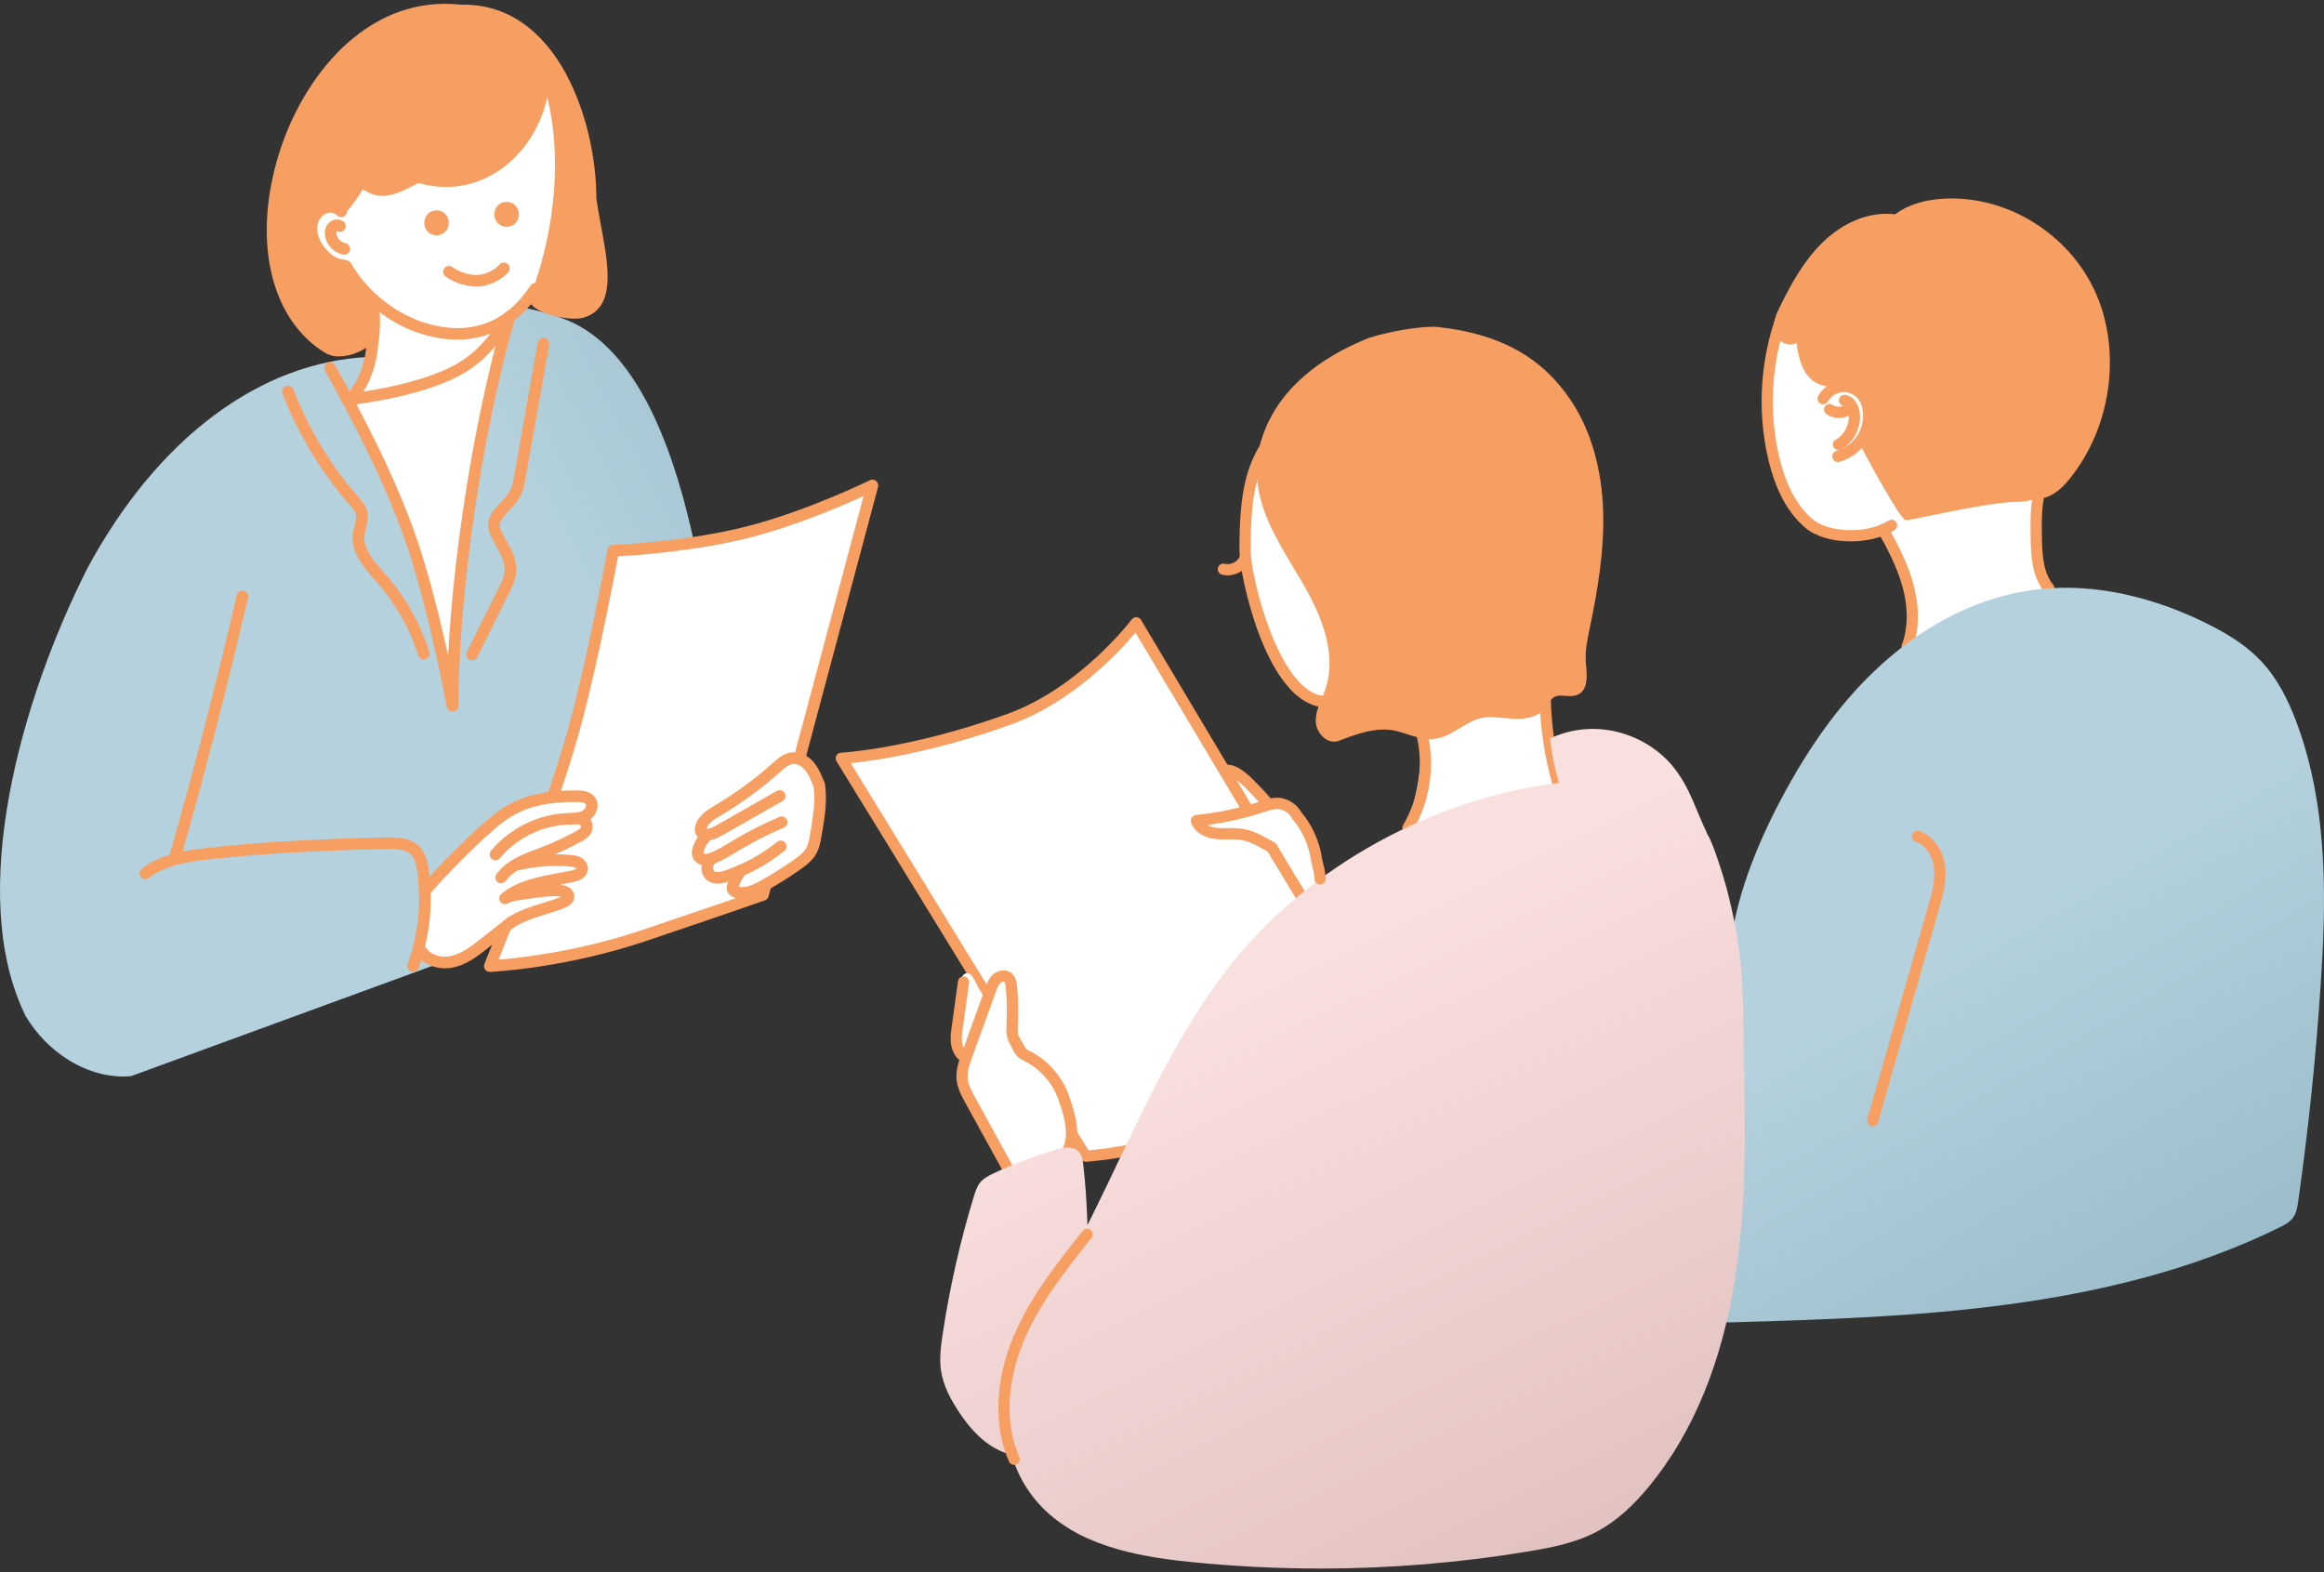 <?xml version="1.0" encoding="UTF-8"?>
<svg xmlns="http://www.w3.org/2000/svg" xmlns:xlink="http://www.w3.org/1999/xlink" version="1.1" viewBox="0 0 303 205">
  <rect x="0" y="0" width="303" height="205" fill="#333333" stroke="none"/>
  <defs>
    <style>
      .cls-1 {
        fill: url(#_名称未設定グラデーション_9);
      }

      .cls-2 {
        fill: url(#_名称未設定グラデーション_6);
      }

      .cls-3 {
        fill: url(#_名称未設定グラデーション_7);
      }

      .cls-4 {
        fill: #f79f63;
      }

      .cls-5 {
        fill: #fff;
      }
    </style>
    <linearGradient id="_名称未設定グラデーション_7" data-name="名称未設定グラデーション 7" x1="255.628" y1="122.894" x2="360.788" y2="300.539" gradientUnits="userSpaceOnUse">
      <stop offset="0" stop-color="#b4d1dd"/>
      <stop offset="1" stop-color="#568297"/>
    </linearGradient>
    <linearGradient id="_名称未設定グラデーション_9" data-name="名称未設定グラデーション 9" x1="164.778" y1="128.051" x2="238.925" y2="277.807" gradientUnits="userSpaceOnUse">
      <stop offset="0" stop-color="#f9dfde"/>
      <stop offset="1" stop-color="#cca6a4"/>
    </linearGradient>
    <linearGradient id="_名称未設定グラデーション_6" data-name="名称未設定グラデーション 6" x1="74.19" y1="75.355" x2="224.174" y2="-2.61" gradientUnits="userSpaceOnUse">
      <stop offset="0" stop-color="#b4d1dd"/>
      <stop offset="1" stop-color="#568297"/>
    </linearGradient>
  </defs>
  <!-- Generator: Adobe Illustrator 28.7.5, SVG Export Plug-In . SVG Version: 1.2.0 Build 176)  -->
  <g>
    <g id="_レイヤー_1" data-name="レイヤー_1">
      <g id="_レイヤー_1-2" data-name="_レイヤー_1">
        <g>
          <path class="cls-5" d="M248.067,84.689c2.579-3.334.99-7.285-.542-11.111-.575-1.437-1.122-2.795-1.439-4.097-1.528.501-2.991.749-4.351.749-5.906,0-10.045-4.776-11.069-12.777-.028-.464-.056-.918-.084-1.377-.322-5.033-.724-11.298,2.369-15.502l.108-.15.177.051c2.621.74,3.383,2.388,3.995,3.718.472,1.025.851,1.835,1.907,2.055,3.761,1.044,4.85,4.926,5.807,8.348.169.604.332,1.189.51,1.746.364,1.349,1.032,2.678,1.677,3.966.986,1.962,2.005,3.989,2.028,6.18,4.701-1.667,9.77-2.514,15.078-2.514.524,0,1.047.009,1.57.023l.267.009-.01.267c-.028.904-.098,1.835-.163,2.734-.266,3.568-.538,7.262,1.626,10.357l.196.281-.322.117c-6.336,2.346-12.742,4.813-19.032,7.328l-.901.36.593-.772.005.009h0Z"/>
          <path class="cls-4" d="M241.236,70.582c-2.407,0-4.552-.655-5.883-1.793-2.294-1.962-3.869-4.893-4.818-8.962-1.457-6.241-1.042-12.988,1.169-19,.107-.286.383-.482.686-.482.084,0,.173.014.253.047.378.141.574.562.434.941-2.112,5.75-2.509,12.197-1.116,18.162.878,3.755,2.298,6.428,4.345,8.18,1.061.908,2.934,1.447,5.018,1.447,1.911,0,3.692-.454,4.883-1.245.122-.08.262-.122.407-.122.247,0,.476.122.612.328.107.164.145.36.107.552-.037.192-.149.356-.313.468-1.397.932-3.56,1.484-5.78,1.484l-.004-.005Z"/>
          <path class="cls-4" d="M239.619,60.23c-.327,0-.617-.22-.706-.538-.051-.187-.028-.389.07-.557.098-.169.253-.295.444-.346,1.098-.304,2.084-1.025,2.706-1.976.621-.955.887-2.149.729-3.277-.08-.552-.248-1.021-.5-1.386-.43-.627-1.201-1.03-1.968-1.03h-.098c-.799.037-1.57.515-1.962,1.217-.131.234-.374.375-.64.375-.126,0-.248-.033-.355-.094-.173-.094-.295-.253-.346-.44-.052-.187-.028-.389.065-.557.631-1.133,1.879-1.906,3.173-1.966h.149c1.243,0,2.496.655,3.192,1.667.383.557.631,1.231.743,2.013.21,1.475-.136,3.039-.953,4.289-.818,1.25-2.108,2.191-3.542,2.589-.061.019-.131.028-.197.028,0,0-.004-.009-.004-.009Z"/>
          <path class="cls-4" d="M239.745,54.494c-.598,0-1.159-.173-1.626-.506-.159-.112-.266-.281-.299-.473-.033-.192.009-.389.126-.548.135-.192.36-.309.598-.309.154,0,.299.047.421.136.215.15.49.234.78.234.383,0,.738-.141.986-.389.14-.141.322-.215.518-.215.197,0,.379.075.519.215.136.136.215.323.215.52,0,.197-.075.379-.215.52-.519.52-1.252.819-2.023.819v-.005Z"/>
          <path class="cls-4" d="M239.703,58.699c-.266,0-.509-.145-.64-.375-.094-.169-.117-.37-.066-.557.052-.187.178-.346.346-.44,1.159-.651,1.86-2.074,1.668-3.39-.065-.454-.313-.96-.635-1.007-.192-.028-.365-.131-.482-.286-.116-.154-.168-.351-.14-.543.052-.36.365-.632.725-.632.032,0,.065,0,.102.009,1.098.154,1.734,1.241,1.879,2.247.28,1.924-.711,3.933-2.402,4.883-.107.061-.234.094-.355.094v-.005Z"/>
          <path class="cls-4" d="M248.655,85.026c-.088,0-.172-.014-.256-.047-.183-.07-.328-.206-.412-.384-.084-.178-.088-.379-.018-.562,1.014-2.72.612-5.562.098-7.463-.706-2.613-2.014-5.066-3.187-7.164-.093-.169-.117-.37-.065-.557.051-.187.177-.346.345-.44.108-.061.234-.094.356-.094.266,0,.509.145.64.375,1.215,2.172,2.574,4.729,3.322,7.496.57,2.112,1.009,5.277-.14,8.362-.108.286-.383.478-.687.478h.004Z"/>
          <path class="cls-4" d="M267.103,77.404c-.22,0-.43-.098-.57-.272-1.58-1.943-1.743-4.504-1.785-7.178-.028-1.957-.061-3.985.434-5.97.08-.328.374-.557.71-.557.061,0,.122.009.183.023.392.098.63.496.532.89-.448,1.798-.42,3.722-.392,5.586.037,2.411.173,4.696,1.458,6.274.252.314.205.777-.103,1.03-.131.108-.294.164-.463.164l-.004.009Z"/>
          <path class="cls-3" d="M225.424,172.394c-.678,0-1.449-.065-2.052-.547-.719-.581-.92-1.545-1.051-2.407-1.579-10.45-.051-20.962,1.425-31.131.64-4.411,1.304-8.976,1.673-13.363.523-6.241,2.687-12.909,6.607-20.395,3.958-7.557,8.308-13.429,13.303-17.947,6.009-5.441,12.896-8.798,19.919-9.715,1.336-.173,2.719-.262,4.102-.262,5.85,0,12.167,1.592,18.274,4.612,3.299,1.629,5.547,3.193,7.28,5.066,1.832,1.976,3.285,4.528,4.575,8.03,4.191,11.354,3.78,23.715,3.065,34.414-.622,9.303-1.603,18.7-2.916,27.929-.089.632-.201,1.423-.645,2.046-.425.604-1.084.959-1.775,1.297-22.246,10.946-48.333,11.705-71.35,12.374-.145,0-.29.01-.439.01l.005-.01h-0Z"/>
          <path class="cls-4" d="M244.17,146.811c-.07,0-.136-.009-.201-.028-.187-.052-.346-.178-.439-.347-.094-.173-.117-.369-.066-.557l7.93-27.755c.439-1.541.939-3.287.761-4.926-.149-1.386-.948-2.996-2.392-3.455-.383-.122-.598-.534-.477-.923.098-.304.379-.51.696-.51.075,0,.15.014.225.037,2.079.661,3.21,2.833,3.406,4.697.206,1.924-.332,3.815-.813,5.482l-7.929,27.756c-.089.314-.379.534-.701.534v-.005Z"/>
          <path class="cls-4" d="M248.562,67.815c-.047,0-.112,0-.173-.037-.85-.435-5.004-8.147-5.827-9.692l-.074-.14.089-.131s1.476-2.21.733-5.249c-.093-.389-.243-.88-.542-1.245-.673-.829-1.813-.848-3.018-.871-.869-.014-1.771-.033-2.566-.351-2.042-.815-2.682-3.221-2.967-5.394-.219.141-.486.211-.785.211-.869,0-1.752-.623-2.014-1.414-.401-1.227.145-2.505.687-3.605,1.468-2.973,3.168-6.049,5.663-8.423,2.44-2.322,5.35-3.601,8.201-3.601.369,0,.743.023,1.112.066,1.654-1.241,3.859-1.929,6.565-2.046.261-.009.528-.019.789-.019,7.78,0,15.261,4.79,18.62,11.925,3.346,7.107,2.496,16.406-2.121,23.139-1.299,1.891-2.878,3.928-5.186,4.115-.281.023-.645.094-1.033.169-.533.103-1.084.211-1.514.211h-.201c-2.682,0-8.13,1.133-11.387,1.807-1.803.375-2.761.571-3.042.571l-.009.005h0Z"/>
          <path class="cls-5" d="M170.26,117.656c-.253,0-.44-.178-.528-.258-1.066-.988-1.748-2.294-2.402-3.558-.103-.197-.206-.393-.308-.585-.711-1.34-1.626-2.81-3.019-3.545-1.117-.585-2.458-.665-3.757-.74-1.462-.084-2.971-.168-4.238-.964-.107-.066-.215-.145-.289-.267-.201-.318-.052-.726.21-.932.229-.178.505-.229.729-.271,1.033-.183,2.018-.403,2.972-.618.845-.192,1.719-.384,2.63-.557-.42-.74-.799-1.461-1.168-2.159-.42-.801-.855-1.625-1.341-2.467l-.28-.483.546.084c1.122.178,2.131.688,3.084,1.559.612.562,1.14,1.203,1.659,1.826.154.187.313.379.472.566.075.089.154.183.243.23.065.037.14.056.234.056.149,0,.317-.042.495-.089.126-.033.252-.066.378-.084.108-.019.211-.024.318-.024,1.173,0,2.093,1.049,2.537,1.672,1.341,1.891,2.033,4.134,2.58,6.274.257,1.006.499,2.079.425,3.151-.014.211-.047.435-.159.641-.08.141-.187.253-.28.347-.393.393-.828.74-1.295,1.039-.117.075-.257.155-.434.155h-.014Z"/>
          <path class="cls-5" d="M165.679,110.7l13.322,22.119s-9.301,8.376-13.234,10.453c-12.622,6.666-24.213,7.224-24.213,7.224l-31.553-51.471s8.699-.386,21.618-5.027c9.74-3.498,16.468-12.502,16.468-12.502l14.39,24.177"/>
          <path class="cls-5" d="M141.397,151.006l-.084-.136-32.095-52.257.448-.019c.089,0,8.901-.445,21.751-5.047,9.649-3.455,16.443-12.422,16.508-12.511l.238-.318,14.733,24.703-.453.272-14.336-24.034c-1.303,1.625-7.742,9.238-16.513,12.384-11.298,4.05-19.512,4.897-21.461,5.052l31.549,51.362c1.426-.098,12.429-1.044,24.19-7.243,3.612-1.906,11.882-9.219,13.149-10.352l-13.34-22.1.453-.276,13.569,22.479-.164.145c-.383.347-9.462,8.484-13.419,10.572-12.653,6.668-24.447,7.304-24.564,7.314l-.154.009h-.005Z"/>
          <path class="cls-4" d="M141.542,151.47c-.252,0-.49-.136-.621-.351l-31.862-51.873c-.136-.22-.145-.501-.024-.726.122-.23.356-.379.613-.389.088,0,8.901-.468,21.615-5.024,9.522-3.413,16.227-12.262,16.293-12.351.135-.183.36-.295.589-.295.275.014.5.145.621.356l14.532,24.365c.098.169.13.366.079.558-.051.192-.168.351-.336.449-.113.066-.243.103-.374.103-.257,0-.5-.136-.631-.356l-13.994-23.462c-2.023,2.416-8.158,9.097-16.298,12.014-10.284,3.685-18.106,4.738-20.826,5.01l31.003,50.478c2.35-.192,12.662-1.339,23.722-7.168,3.369-1.775,10.887-8.362,12.766-10.029l-13.14-21.767c-.102-.169-.13-.366-.084-.558.047-.191.164-.351.332-.449.117-.07.248-.108.379-.108.252,0,.495.136.626.356l13.452,22.287c.182.3.126.688-.136.927-.387.347-9.504,8.526-13.513,10.638-12.69,6.691-24.638,7.36-24.759,7.365h-.038.014Z"/>
          <path class="cls-5" d="M132.384,154.031c-.159,0-.313-.014-.462-.037h-.038l-.033-.024c-.607-.29-.822-.983-.995-1.54l-.014-.047c-.472-1.676-1.476-3.301-2.542-5.019-1.827-2.959-3.714-6.017-2.696-9.36-1.387-.988-1.303-5.885-.836-8.535.458-2.594,1.117-2.594,1.336-2.594.248,0,.477.154.687.459.117.159.266.454.463.828.317.614,1.06,2.051,1.453,2.051.065,0,.168-.093.276-.36,0-.927.294-1.756.817-2.29.337-.342.738-.529,1.136-.529.341,0,.649.136.897.393.299.309.645.946.598,2.22.033.59,0,1.297-.042,2.046-.098,1.812-.206,3.863.724,5.066.519.346,1.023.623,1.509.894,1.533.852,2.86,1.587,3.65,3.788,1.56,3.591,1.957,6.26,1.214,8.142-.434,1.105-1.266,1.925-2.476,2.444-.449.197-.902.468-1.388.754-1.028.613-2.093,1.245-3.233,1.245l-.005.005v0Z"/>
          <path class="cls-5" d="M172.605,91.68c-.121,0-.247-.009-.369-.019-1.817-.192-3.598-1.4-4.892-3.31-.92-1.358-1.523-2.908-2.107-4.406-.126-.323-.253-.646-.379-.965-.182-.454-.374-.904-.561-1.358-.621-1.48-1.261-3.006-1.649-4.593-.794-3.259-.514-6.621-.243-9.875.257-3.067.65-5.984,2.607-7.978l.061-.061.084-.014c.108-.019.211-.023.313-.023,1.08,0,1.799.908,2.304,1.695,2.92,4.574,4.481,9.889,5.948,15.39,1.318,4.93,2.355,9.725.668,14.149-.149.393-.336.796-.687,1.054-.28.211-.649.314-1.098.314v0Z"/>
          <path class="cls-4" d="M172.302,92.176c-.033,0-.071,0-.103-.009-3.888-.562-6.518-5.455-8.037-9.463-1.673-4.411-2.565-9.21-2.565-10.975,0-7.712.799-12.426,5.158-16.795.14-.141.323-.215.519-.215s.378.075.519.215c.14.141.214.323.214.52,0,.197-.074.379-.214.52-4.019,4.027-4.729,8.287-4.729,15.755,0,3.53,3.616,18.157,9.345,18.986.397.056.678.431.621.829-.051.36-.364.627-.724.627l-.004.005Z"/>
          <path class="cls-5" d="M182.847,108.877c2.285-5.174,2.996-11.092,2-16.664l-.046-.262.266-.042c5.747-.96,10.957-2.079,15.924-3.423l.313-.084.019.328c.289,5.132,1.322,10.179,3.06,15.011l.103.291-.304.061c-7.055,1.367-14.129,3.099-21.017,5.15l-.551.164.233-.525v-.004Z"/>
          <path class="cls-4" d="M183.572,108.666c-.131,0-.262-.038-.374-.103-.168-.098-.285-.258-.337-.45-.046-.192-.018-.388.08-.557,2.028-3.441,2.677-7.646,1.775-11.537-.088-.393.155-.791.547-.88.056-.014.108-.019.164-.019.345,0,.635.234.715.567.986,4.256.275,8.854-1.944,12.614-.131.224-.374.36-.631.36l.005.005v-0Z"/>
          <path class="cls-4" d="M203.164,103.025c-.327,0-.612-.22-.706-.534-1.032-3.61-1.612-7.351-1.724-11.106-.009-.403.308-.745.71-.754.425,0,.738.314.752.712.108,3.633.664,7.248,1.669,10.745.056.188.032.389-.066.558-.093.173-.252.295-.439.351-.065.018-.136.028-.201.028h.005Z"/>
          <path class="cls-4" d="M173.96,96.694c-1.331,0-2.369-1.381-2.411-2.617-.037-1.086.383-2.093.795-3.067.144-.346.289-.688.411-1.035,1.789-5.019-.893-10.511-3.065-14.21-.318-.538-.641-1.077-.968-1.62-2.331-3.881-4.742-7.894-4.868-12.426-.103-3.713,1.457-7.66,4.284-10.825,2.374-2.655,5.547-4.813,9.71-6.588,1.93-.824,6.518-1.7,8.92-1.7.289,0,.546.014.771.037,8.022.88,13.517,3.928,17.288,9.589,2.593,3.886,4.042,8.929,4.196,14.585.14,5.16-.766,10.329-1.766,15.151l-.024.117c-.289,1.395-.588,2.833-.476,4.247l.033.398c.126,1.428.28,3.207-1.098,3.839-.276.126-.585.187-.982.187-.21,0-.425-.014-.635-.033-.201-.014-.397-.033-.594-.033-.35,0-.602.052-.817.173-.332.187-.556.529-.79.899-.121.192-.252.393-.402.576-.738.908-2.009,1.386-3.663,1.386-.178,0-.351-.005-.523-.014-.388-.023-.776-.061-1.169-.098-.57-.056-1.163-.117-1.733-.117-.5,0-.935.047-1.336.141-.958.225-1.846.763-2.706,1.283-1.051.637-2.135,1.297-3.392,1.423-.159.019-.318.023-.477.023-1.009,0-1.99-.318-2.939-.627-.64-.206-1.303-.421-1.957-.534-.374-.061-.771-.094-1.173-.094-1.967,0-4.009.773-5.649,1.395-.243.117-.519.183-.799.183l.004.005Z"/>
          <path class="cls-4" d="M131.398,153.062c-.266,0-.514-.145-.64-.379l-4.906-8.915c-.472-.857-1.009-1.831-1.126-2.95-.14-1.292.294-2.496.682-3.558l3.079-8.508c.196-.543.439-1.212.991-1.713.369-.338.883-.534,1.373-.534.421,0,.799.145,1.099.416.523.478.598,1.18.635,1.56.168,1.624.21,3.277.126,4.906v.075c-.037.67-.075,1.358.201,1.822.154.257.266.501.365.716.224.492.327.712.696.88,2.49,1.157,4.513,3.4,5.411,5.998.953,2.758,1.64,5.239.387,7.716-.126.248-.373.403-.654.403-.117,0-.229-.028-.332-.08-.359-.182-.504-.622-.322-.983.995-1.966.407-4.05-.467-6.569-.771-2.229-2.509-4.153-4.645-5.146-.855-.398-1.149-1.03-1.406-1.591-.089-.192-.182-.389-.299-.59-.5-.848-.453-1.803-.407-2.646v-.075c.084-1.554.042-3.127-.117-4.677-.014-.145-.056-.525-.163-.623-.019-.019-.065-.028-.117-.028-.126,0-.29.066-.392.155-.281.252-.449.711-.594,1.119l-3.079,8.507c-.332.913-.706,1.943-.603,2.898.089.824.528,1.625.953,2.397l4.907,8.915c.093.173.116.37.06.557-.056.188-.177.342-.35.44-.108.061-.229.094-.355.094l.009-.009Z"/>
          <path class="cls-4" d="M125.791,138.542c-.131,0-.257-.032-.369-.098-.743-.435-1.262-1.259-1.42-2.257-.131-.81-.019-1.61.079-2.317l.818-5.937c.051-.361.359-.632.719-.632.038,0,.07,0,.108.009.397.056.677.426.621.824l-.818,5.937c-.088.637-.177,1.292-.084,1.887.089.557.355,1.011.711,1.222.35.206.467.655.266,1.002-.131.225-.374.365-.636.365l.005-.005Z"/>
          <path class="cls-1" d="M172.054,204.495c-5.668,0-11.392-.295-17.013-.871-6.995-.721-14.802-2.191-19.671-7.646-2.098-2.35-3.505-5.366-3.953-8.484-1.042-7.234,2.743-13.924,6.397-20.4.369-.651.733-1.301,1.093-1.943,2.518-4.528,4.799-9.308,6.999-13.934,4.21-8.84,8.565-17.979,14.794-25.724,10.158-12.627,26.044-21.369,42.562-23.424-.58-1.892-.921-3.591-1.136-5.609l-.018-.192.177-.08c1.71-.768,3.523-1.157,5.388-1.157,3.883,0,7.714,1.746,10.256,4.668,1.654,1.976,2.406,3.769,3.359,6.04.388.927.828,1.971,1.374,3.132.65.927,2.136,5.698,2.416,6.794,2.07,8.006,2.121,11.761,2.215,17.984.014.828.023,1.704.042,2.636l.018.964c.192,9.542.388,19.403-1.065,28.983-1.705,11.237-5.49,20.493-11.251,27.516-2.234,2.725-4.444,4.65-6.752,5.891-2.832,1.517-6.028,2.135-9.06,2.636-8.939,1.479-18.078,2.228-27.162,2.228l-.009-.009v-0ZM132.987,189.769c-.687,0-1.421-.149-2.178-.449-2.2-.862-4.163-2.688-6.004-5.572-.813-1.273-1.785-2.987-2.098-4.935-.257-1.587-.056-3.188.187-4.822.911-6.082,2.285-12.146,4.079-18.026.183-.59.407-1.325.897-1.887.43-.487,1.01-.787,1.612-1.073,2.682-1.278,5.486-2.336,8.336-3.155.552-.159,1.01-.234,1.411-.234.631,0,1.122.192,1.458.576.379.426.467.987.538,1.573.504,4.457.682,8.989.537,13.47-.136,4.177-1.257,8.419-2.336,12.52-.514,1.939-1.042,3.942-1.463,5.928-.523,2.463-1.369,5.089-3.644,5.88-.412.141-.856.216-1.327.216l-.005-.01Z"/>
          <path class="cls-4" d="M132.225,190.988c-.289,0-.551-.173-.673-.44-2.046-4.659-1.817-10.629.617-16.378,2.168-5.118,5.64-9.482,8.999-13.705.141-.178.351-.276.575-.276.164,0,.327.056.458.159.318.253.369.716.117,1.03-3.299,4.144-6.71,8.428-8.799,13.363-2.28,5.38-2.504,10.928-.621,15.217.079.178.084.379.014.562-.07.182-.21.327-.388.407-.093.042-.191.061-.294.061h-.005Z"/>
          <path class="cls-4" d="M177.451,93.272c-.098,0-.197-.019-.29-.061-.178-.075-.318-.22-.392-.398-.075-.183-.071-.379.004-.562,1.108-2.608,1.463-5.59,1-8.386-.033-.192.014-.389.126-.548s.285-.262.477-.295c.042-.005.079-.009.121-.009.36,0,.664.258.725.613.504,3.071.116,6.34-1.098,9.2-.117.272-.379.445-.673.445Z"/>
          <path class="cls-4" d="M186.684,93.876c-.276,0-.524-.15-.65-.398-1.364-2.645-1.761-5.825-1.089-8.723.08-.332.37-.567.711-.567.056,0,.112.005.168.019.191.047.35.159.458.328.103.169.135.365.089.552-.599,2.566-.248,5.375.962,7.716.089.173.108.374.047.557s-.187.337-.36.431c-.103.056-.22.084-.336.084Z"/>
          <path class="cls-4" d="M195.702,91.773c-.136,0-.271-.037-.388-.112-2.678-1.681-4.121-5.146-3.444-8.236.075-.337.369-.576.715-.576.051,0,.108.005.159.019.392.089.645.478.556.876-.551,2.505.621,5.314,2.789,6.677.342.215.444.669.234,1.011-.135.215-.369.342-.621.342Z"/>
          <path class="cls-4" d="M203.416,89.526c-.21,0-.407-.089-.547-.248-1.584-1.784-2.467-4.176-2.425-6.564.005-.398.332-.716.734-.721.411.005.733.342.729.744-.033,2.023.715,4.05,2.056,5.562.266.304.238.768-.061,1.035-.136.117-.308.187-.486.187v.005Z"/>
          <path class="cls-4" d="M172.115,115.314c-.402,0-.72-.313-.734-.716-.014-.576-.117-.993-.248-1.522-.06-.253-.116-.482-.172-.735-.29-2.097-1.141-4.017-2.463-5.567-.042-.047-.075-.098-.103-.159-.252-.524-1.032-1.11-1.799-1.142h-.088c-.482,0-.996.168-1.533.346l-.103.033c-2.425.796-4.929,1.372-7.462,1.709.299.168.668.295,1.061.351.369.056.747.061,1.032.061.173,0,.351,0,.533-.005.21,0,.397-.005.58-.005.331,0,.607.01.859.033,1.645.141,2.715.74,3.949,1.428l.074.042c.211.117.426.234.655.361.355.192.49.637.299.992-.127.239-.374.389-.645.389-.122,0-.239-.028-.346-.089-.262-.14-.509-.276-.748-.412-1.135-.632-2.032-1.133-3.364-1.25-.215-.019-.448-.028-.738-.028-.173,0-.341,0-.519.005-.215,0-.402.004-.589.004-.336,0-.78-.009-1.242-.075-1.14-.164-2.524-.81-2.977-2.135-.075-.215-.047-.444.075-.636.121-.192.318-.314.542-.333,2.888-.29,5.747-.899,8.509-1.803l.098-.032c.626-.206,1.271-.422,1.995-.422h.145c1.355.057,2.537.984,3.009,1.878,1.472,1.751,2.416,3.891,2.733,6.199.042.197.098.421.155.632.14.571.275,1.105.289,1.84.01.403-.313.74-.715.749h-.014l.01.014v0Z"/>
          <path class="cls-4" d="M165.428,105.641c-.21,0-.411-.093-.551-.253-.771-.889-1.57-1.746-2.374-2.551-.803-.806-1.785-1.681-2.556-1.681-.411,0-.738-.328-.743-.731,0-.197.075-.379.211-.52.135-.141.322-.215.518-.215,1.383,0,2.589,1.091,3.608,2.112.827.829,1.649,1.714,2.443,2.627.267.304.234.767-.07,1.034-.135.117-.304.178-.481.178h-.005v0Z"/>
          <path class="cls-4" d="M160.05,75.011c-.247,0-.495-.033-.729-.089-.191-.047-.35-.169-.448-.337-.098-.169-.126-.365-.08-.557.084-.323.374-.552.71-.552.061,0,.122.009.183.023.117.028.243.047.369.047.682,0,1.36-.435,1.607-1.03.112-.272.379-.45.678-.45.098,0,.191.019.28.056.374.154.547.585.393.96-.477,1.138-1.692,1.929-2.963,1.929Z"/>
          <path class="cls-2" d="M16.015,140.345c-4.827,0-9.798-3.085-12.663-7.856-7.85-15.905-.565-41.414,8.06-58.433,9.102-16.888,22.494-26.913,36.759-27.521l.103-.089c3.042-2.702,7.64-6.784,15.387-6.784,2.953,0,6.168.604,9.555,1.798,16.887,5.946,19.821,42.331,21.227,59.814,1.35,6.85-3.126,12.506-11.976,15.105l-65.378,23.921h-.033c-.346.037-.696.051-1.047.051,0,0,.005-.005.005-.005Z"/>
          <path class="cls-5" d="M45.293,52.102c2.776-4.982,3.687-9.378,2.64-12.717-.785-2.491-2.659-4.471-5.574-5.885-1.878-1.18-2.294-3.217-1.892-4.617.369-1.283,1.392-2.079,2.668-2.079.322,0,.663.047,1.014.145-1.332-3.727-.949-7.309,1.126-10.38,3.149-4.668,10.032-7.805,17.125-7.805,3.453,0,6.57.763,9.018,2.205l.047.028.033.047c5.322,7.384,1.491,24.146-.439,26.271-2.444,2.692-3.635,3.975-4.598,5.005-.654.707-1.206,1.297-1.981,2.149l-.098.108c-3.757,4.139-4.542,5-18.807,7.913l-.565.117.28-.506s.005,0,.005,0Z"/>
          <path class="cls-4" d="M44.209,46.474c-.692,0-1.29-.15-1.771-.44-6.925-4.2-9.429-13.99-6.378-24.942C38.919,10.838,46.816.495,58.035.495c.677,0,1.374.037,2.061.117.089-.005.215-.005.341-.005,7.004,0,11.13,4.907,13.359,9.022,2.481,4.584,3.958,10.661,3.958,16.261.159,1.128.388,2.374.612,3.582.972,5.216,1.976,10.614-2.21,11.916-.346.108-.78.159-1.294.159-1.948,0-5.257-.875-5.803-2.191-.117-.281-.159-.702.262-1.157,3.154-8.624,3.897-18.05,2.037-25.494-1.551,6.827-6.948,11.672-13.2,11.672-1.182,0-2.388-.173-3.584-.51-.229.112-.467.23-.706.351-1.29.651-2.626,1.325-4.018,1.325-.551,0-1.084-.112-1.575-.332-.238-.098-.537-.267-.832-.426-.252-.14-.612-.337-.799-.407-1.243,2.116-1.495,2.365-2.14,3.011l-.229.229-.159-.056c-.383-.136-.738-.201-1.056-.201-.542,0-.991.197-1.332.585-.696.787-.813,2.144-.706,3.076.579,1.854,1.476,2.402,2.715,3.151,1.248.754,2.794,1.695,4.434,4.359,1.107,1.489.874,3.189.645,4.832-.051.375-.103.745-.14,1.114l-.009.094-.065.066c-1.014,1.063-2.86,1.831-4.397,1.831,0,0,.005.005.005.005Z"/>
          <path class="cls-5" d="M58.759,92.054c-.019-.075-2.079-7.599-2.705-11.729-1.135-7.454-6.032-17.82-8.668-23.387-1.089-2.299-1.804-3.821-1.911-4.354-.023-.108-.065-.314.028-.506.168-.346.598-.356.762-.36,7.565-.178,14.835-3.853,19.942-10.076l.458.239c-2.425,8.681-4.28,17.595-5.514,26.506-1.131,8.17-1.869,23.462-1.874,23.617l-.519.056s0-.005,0-.005Z"/>
          <path class="cls-4" d="M45.526,52.987c-.196,0-.383-.075-.523-.211-.299-.29-.308-.773-.023-1.072,1.444-1.503,2.416-3.671,2.738-6.091.332-2.495.5-4.167.028-6.358-.089-.407.173-.815.579-.899.051-.009.107-.019.159-.019.355,0,.663.253.738.599.523,2.43.337,4.298-.009,6.878-.364,2.739-1.481,5.207-3.149,6.944-.145.15-.336.234-.547.234,0,0,.009-.005.009-.005Z"/>
          <path class="cls-4" d="M22.855,112.388c-.07,0-.14-.009-.21-.028-.192-.056-.355-.182-.453-.36-.098-.178-.121-.384-.065-.576,3.182-11.158,6.121-22.54,8.742-33.838.08-.346.383-.585.734-.585.056,0,.117.005.173.019.196.047.364.164.472.337.107.173.14.375.093.571-2.626,11.321-5.574,22.727-8.761,33.908-.093.323-.393.548-.729.548l.005.004v0Z"/>
          <path class="cls-4" d="M62.034,37.367c-1.397-.042-2.832-.52-3.944-1.32-.337-.243-.416-.721-.173-1.058.145-.197.374-.314.617-.314.159,0,.313.051.439.14.869.627,2,1.007,3.103,1.04h.065c1.084,0,2.477-.716,2.948-1.334.145-.187.364-.295.598-.295.168,0,.327.056.463.159.159.122.262.3.29.501.028.201-.028.398-.149.562-.715.932-2.551,1.924-4.149,1.924h-.107s0-.005,0-.005Z"/>
          <path class="cls-4" d="M56.325,23.977c-.285,0-.542-.159-.673-.412-.093-.178-.107-.384-.047-.576.061-.192.196-.351.374-.44,4.556-2.336,7.728-7.351,7.892-12.473.014-.412.346-.735.752-.735.229.005.416.094.551.239.14.15.21.342.206.543-.187,5.75-3.607,11.153-8.714,13.775-.107.056-.224.084-.346.084,0,0,.005-.005.005-.005Z"/>
          <path class="cls-4" d="M49.395,25.058c-.201,0-.388-.08-.533-.22-.299-.295-.299-.772-.009-1.072,3.126-3.175,5.663-7.042,7.336-11.176.117-.286.393-.473.701-.473.098,0,.192.019.285.056.187.075.332.22.411.407.079.187.079.393,0,.581-1.748,4.317-4.397,8.353-7.658,11.672-.145.145-.336.225-.537.225,0,0,.005,0,.005,0Z"/>
          <path class="cls-4" d="M44.732,35.335c-1.215-.051-2.43-.735-3.425-1.924-.715-.852-1.173-1.751-1.36-2.664-.229-1.124-.028-2.257.556-3.118.495-.726,1.248-1.231,2.065-1.377.164-.028.332-.042.5-.042.752,0,1.472.295,1.967.815.14.145.215.337.21.538s-.084.393-.234.534c-.14.136-.327.211-.523.211-.205,0-.402-.084-.547-.234-.21-.22-.537-.351-.878-.351-.075,0-.154.005-.229.019-.416.075-.822.351-1.084.74-.355.52-.472,1.236-.327,1.962.136.665.486,1.334,1.033,1.995.416.496,1.276,1.339,2.327,1.386.201.009.388.094.523.243.136.15.206.342.196.543-.019.407-.35.726-.757.726h-.028s.014,0,.014,0Z"/>
          <path class="cls-4" d="M59.591,44.278c-1.462,0-3-.243-4.56-.716-4.294-1.306-8.35-4.565-10.583-8.498-.098-.178-.126-.379-.07-.576.051-.197.177-.356.355-.459.112-.066.243-.098.374-.098.271,0,.523.145.659.384,2.051,3.61,5.771,6.597,9.71,7.8,1.448.44,2.85.665,4.173.665,3.813,0,6.971-1.803,9.396-5.366.07-.098.121-.178.159-.23.145-.192.369-.304.607-.304.164,0,.318.051.449.15.164.122.266.295.299.496.028.201-.019.398-.14.562-.028.037-.065.098-.117.169-2.687,3.947-6.383,6.026-10.705,6.026l-.005-.005h-0Z"/>
          <path class="cls-4" d="M44.891,33.209c-.047,0-.098,0-.145-.014-1.093-.215-2.023-1.082-2.308-2.163-.173-.646-.084-1.283.238-1.746.29-.417.785-.679,1.285-.679.28,0,.551.08.776.234.168.112.28.286.318.487.037.197,0,.403-.117.567-.14.206-.374.332-.626.332-.131,0-.252-.033-.364-.094-.009.005-.023.014-.028.019-.056.08-.079.258-.019.492.14.524.608.96,1.135,1.063.411.08.677.478.598.89-.07.356-.383.613-.743.613Z"/>
          <path class="cls-4" d="M44.466,28.045c-.182,0-.36-.066-.5-.192-.149-.136-.243-.318-.257-.52s.056-.398.187-.548c2.098-2.383,3.588-5.277,4.313-8.367.079-.346.383-.585.738-.585.056,0,.117.005.173.019.406.094.659.506.565.913-.78,3.334-2.388,6.457-4.649,9.023-.145.164-.35.258-.565.258,0,0-.005,0-.005,0Z"/>
          <path class="cls-4" d="M56.913,30.677c-1.047-.019-1.598-.833-1.593-1.629,0-.791.551-1.601,1.593-1.62,1.056.019,1.607.834,1.603,1.629,0,.791-.551,1.601-1.593,1.62,0,0-.009,0-.009,0Z"/>
          <path class="cls-4" d="M66.043,29.572c-1.047-.019-1.598-.834-1.593-1.629,0-.791.551-1.601,1.593-1.62,1.056.019,1.607.833,1.603,1.629,0,.791-.551,1.601-1.593,1.62,0,0-.009,0-.009,0Z"/>
          <path class="cls-5" d="M63.618,125.849c.065-.154,6.397-15.689,10.256-28.383,2.822-9.271,5.785-25.546,5.813-25.709l.037-.211.215-.009c.093,0,9.42-.375,17.48-2.416,7.915-2.004,16.129-6.026,16.209-6.068l.523-.258-14.457,54.074-.131.047c-.037.014-3.808,1.362-15.518,5.305-10.635,3.582-20.083,3.994-20.176,3.994l-.411.014.154-.384.005.004h-0Z"/>
          <path class="cls-4" d="M63.861,126.712c-.248,0-.477-.122-.621-.323-.149-.211-.178-.482-.08-.721.066-.155,6.411-15.751,10.242-28.341,2.785-9.158,5.677-24.988,5.803-25.658.066-.351.36-.609.715-.623.093,0,9.364-.37,17.382-2.402,7.826-1.981,16.031-5.993,16.115-6.031.103-.051.22-.08.332-.08.173,0,.346.061.481.173.229.187.327.496.253.782l-14.27,53.372c-.066.239-.243.43-.477.519-.715.253-4.747,1.677-15.527,5.31-10.565,3.558-19.919,4.003-20.311,4.022h-.037v0ZM80.584,72.53c-.593,3.198-3.21,16.94-5.733,25.232-3.243,10.666-8.163,23.177-9.836,27.353,2.724-.22,10.382-1.058,18.709-3.862,9.639-3.25,13.887-4.734,15.13-5.17l13.742-51.414c-2.813,1.288-8.939,3.928-14.924,5.445-7.013,1.775-15.06,2.308-17.087,2.416Z"/>
          <path class="cls-5" d="M58.399,125.888c-1.145,0-2.215-.543-3.121-1.054-.192-.107-.449-.252-.593-.519-.159-.291-.121-.618-.098-.857.262-2.43.528-4.944.71-7.29v-.084l.061-.066c2.551-3.095,5.191-6.297,8.476-8.76,2.36-1.765,6.093-3.872,10.466-3.872.327,0,.659.014.981.037.453.033.93.098,1.36.323.505.267.836.735.869,1.227.047.74-.523,1.259-1.103,1.62.117.112.22.253.29.417.196.454.168,1.016-.075,1.432-.411.698-1.206,1.049-1.79,1.307l-4.878,2.144c.173-.019.346-.037.514-.056.472-.052.953-.108,1.439-.136.182-.009.364-.014.551-.014,1.201,0,2.163.234,2.934.716.533.333.911.942.593,1.452-.14.225-.374.342-.584.426-.986.393-2.051.482-3.079.571-.327.028-.654.056-.981.094-1.472.168-2.528.576-3.215,1.236.126.037.262.056.416.056.439,0,.93-.154,1.402-.304.159-.052.318-.099.477-.145.537-.155,1.098-.23,1.659-.23.318,0,.635.024.949.075.631.098,1.332.445,1.388,1.105.047.567-.397,1.063-1.22,1.353-.635.225-1.29.379-1.93.534-.649.154-1.318.314-1.948.543-1.99.721-3.668,2.14-5.289,3.512-.71.604-1.448,1.226-2.205,1.784-.874.646-2.042,1.39-3.345,1.418h-.075l-.005.005h0Z"/>
          <path class="cls-5" d="M97.036,116.701c-.164,0-.322-.014-.477-.042-.458-.084-.808-.309-.981-.622-.164-.3-.149-.637-.121-.862.037-.337.131-.669.276-.983-.234.051-.463.126-.706.206-.248.079-.5.164-.762.22-.215.047-.43.07-.64.07-.687,0-1.229-.253-1.523-.707-.299-.463-.304-1.095-.023-1.802-.051-.024-.117-.047-.182-.071-.154-.051-.327-.112-.477-.243-.262-.23-.327-.576-.35-.81-.084-.815.136-1.639.607-2.304-.388-.431-.378-1.142-.089-1.643.299-.511.785-.824,1.257-1.129l.056-.037c1.673-1.072,3.257-2.346,4.789-3.572,1.262-1.017,2.57-2.065,3.929-3.006.481-.332,1.005-.669,1.603-.791.14-.028.285-.042.43-.042.57,0,1.07.22,1.369.609.939,1.213,1.799,2.416,2.065,3.849.262,1.414.14,2.842-.033,4.181-.126.988-.294,2.046-.654,3.062-.112.309-.271.711-.533,1.063-.275.37-.635.65-.985.917-1.79,1.386-3.64,2.819-5.71,3.858-.617.309-1.355.628-2.126.628l-.009.004h0Z"/>
          <path class="cls-4" d="M55.343,116.925c-.187,0-.364-.065-.5-.192-.313-.276-.341-.758-.065-1.072,2.336-2.655,4.841-5.211,7.443-7.604,1.322-1.217,2.757-2.477,4.481-3.361,2.177-1.124,4.78-1.644,8.191-1.644h.364c.514.005,1.71.019,2.341.927.294.426.388.96.257,1.498-.159.661-.635,1.265-1.243,1.583-.757.398-1.551.426-2.322.45l-.327.009c-3.35.145-6.63,1.774-8.775,4.364-.145.173-.355.271-.584.271-.178,0-.346-.061-.481-.173-.322-.267-.364-.745-.098-1.068,2.411-2.912,6.102-4.747,9.878-4.906l.341-.014c.626-.019,1.215-.038,1.668-.277.224-.117.42-.365.477-.604.042-.173-.009-.248-.028-.271-.182-.267-.883-.272-1.112-.277h-.341c-3.163,0-5.546.469-7.504,1.475-1.556.801-2.902,1.986-4.149,3.133-2.561,2.355-5.028,4.874-7.331,7.491-.145.164-.35.258-.565.258l-.014.004h0Z"/>
          <path class="cls-4" d="M65.333,115.165c-.164,0-.318-.052-.449-.15-.164-.122-.266-.295-.299-.496-.028-.202.019-.398.14-.562.659-.89,1.589-1.625,2.836-2.257.79-.398,1.603-.702,2.392-.997.243-.089.486-.183.729-.276,1.528-.59,3.028-1.293,4.467-2.089.234-.131.467-.266.556-.412.061-.098.051-.257-.014-.351-.056-.075-.168-.126-.271-.126-.019,0-.042,0-.056.005-.056.014-.117.018-.178.018-.35,0-.654-.239-.734-.58-.047-.197-.014-.403.089-.572.107-.173.271-.295.467-.341.136-.033.276-.052.416-.052.584,0,1.14.281,1.486.749.43.59.467,1.405.089,2.028-.28.463-.706.725-1.117.955-1.49.824-3.056,1.554-4.649,2.172-.248.099-.495.188-.743.281-.752.281-1.533.571-2.248.932-1.033.52-1.785,1.11-2.304,1.803-.14.192-.369.304-.607.304,0,0,0,.014,0,.014Z"/>
          <path class="cls-4" d="M58.053,126.243c-1.696,0-3.145-.75-3.883-2.004-.145-.249-.14-.553.019-.796.14-.216.378-.347.635-.347h.075l.238.024v.234l.206-.117.136.229c.463.787,1.416,1.255,2.556,1.255.28,0,.556-.028.813-.089,1.397-.323,2.654-1.311,3.766-2.187l3.561-2.804s.042-.033.061-.042c1.434-.909,3.004-1.396,4.518-1.864.762-.234,1.551-.477,2.294-.772.047-.019.084-.038.121-.052-.014,0-.028-.005-.042-.009-.234-.052-.5-.075-.808-.075-.285,0-.565.019-.827.042-1.243.108-2.49.3-3.691.482-.556.084-1.131.173-1.57.431-.117.07-.248.103-.383.103-.248,0-.477-.122-.621-.323-.224-.318-.168-.768.131-1.016,1.117-.937,2.542-1.606,4.481-2.102.949-.244,1.902-.422,2.822-.59.598-.113,1.192-.22,1.78-.347.238-.051.444-.098.584-.187.065-.042.103-.089.107-.108-.014,0-.056-.047-.117-.084-.164-.089-.406-.122-.659-.145-.603-.061-1.224-.094-1.855-.094-1.57,0-3.229.192-4.92.571-.056.014-.107.019-.164.019-.35,0-.663-.248-.738-.595-.089-.407.168-.814.575-.903,1.799-.403,3.565-.604,5.252-.604.677,0,1.355.033,2.005.098.402.042.827.098,1.243.328.57.314.92.899.897,1.484-.023.52-.327,1.011-.818,1.316-.341.211-.696.299-1.061.379-.603.131-1.206.244-1.813.356.173.019.336.042.495.08.864.187,1.406.735,1.425,1.432.009.375-.145,1.077-1.266,1.522-.794.314-1.612.566-2.402.81-1.416.44-2.878.89-4.13,1.681l-3.514,2.772c-1.238.974-2.635,2.074-4.359,2.472-.36.084-.743.126-1.131.126l-.023.01h0Z"/>
          <path class="cls-4" d="M92.228,109.546c-.21,0-.411-.028-.603-.084-.392-.108-.692-.328-.869-.627-.182-.309-.224-.684-.121-1.11.332-1.391,1.626-2.154,2.57-2.716,2.673-1.578,5.196-3.432,7.509-5.501.668-.599,1.42-1.274,2.448-1.409.117-.014.234-.023.35-.023.921,0,1.851.464,2.552,1.274.644.745,1.009,1.643,1.331,2.439.159.393-.028.833-.415.993-.094.037-.187.056-.286.056-.308,0-.584-.187-.7-.473-.295-.721-.594-1.47-1.075-2.023-.313-.36-.85-.749-1.407-.749-.051,0-.102,0-.154.009-.56.075-1.098.557-1.621,1.021-2.397,2.145-5.004,4.06-7.761,5.694-.734.435-1.645.973-1.855,1.709.037.004.075.009.117.009.383,0,.855-.253,1.271-.492l7.775-4.429c.112-.066.243-.098.373-.098.271,0,.524.145.659.384.098.178.126.379.07.576-.056.196-.177.355-.355.458l-7.775,4.43c-.449.257-1.206.688-2.023.688l-.005-.005Z"/>
          <path class="cls-4" d="M92.023,112.847c-.07,0-.14,0-.21-.009-.766-.075-1.411-.599-1.57-1.274-.093-.398-.014-.763.065-1.034.243-.839.71-1.597,1.355-2.192.14-.131.322-.201.514-.201.21,0,.416.089.556.243.136.15.205.342.201.544-.005.201-.093.388-.243.524-.439.407-.762.922-.925,1.498-.056.197-.047.258-.047.262.009.024.103.103.243.118h.075c.224,0,.486-.099.738-.206.808-.342,1.593-.815,2.35-1.274l.463-.281c1.939-1.152,3.967-2.187,6.037-3.067.093-.042.196-.061.294-.061.304,0,.575.183.696.459.164.384-.014.829-.397.993-2.009.857-3.976,1.859-5.854,2.973l-.458.276c-.804.487-1.635.988-2.537,1.367-.379.16-.832.323-1.336.323l-.009.019v0Z"/>
          <path class="cls-4" d="M93.579,115.207c-.514,0-.967-.136-1.336-.408-.495-.365-.785-.955-.794-1.624-.009-.717.322-1.414.855-1.822.131-.103.29-.154.458-.154.238,0,.458.108.603.3.121.159.173.36.149.561-.028.202-.131.38-.29.501-.159.122-.262.361-.262.6,0,.182.065.337.173.412.107.079.257.117.449.117.341,0,.738-.122,1.005-.216,2.448-.842,4.715-2.092,6.738-3.717.135-.108.299-.169.472-.169.233,0,.448.103.588.286.127.159.183.356.159.557-.023.201-.121.384-.28.51-2.159,1.733-4.579,3.063-7.191,3.966-.369.127-.925.295-1.505.295,0,0,.009.005.009.005Z"/>
          <path class="cls-4" d="M96.761,117.178c-.248,0-.495-.023-.734-.075-.682-.14-1.14-.538-1.257-1.086-.065-.309,0-.585.075-.815.257-.8.649-1.54,1.173-2.2.145-.183.36-.286.594-.286.168,0,.336.056.472.164.327.262.379.74.121,1.067-.397.497-.701,1.059-.897,1.663.009,0,.019,0,.033.004.136.028.28.042.43.042.841,0,1.715-.449,2.472-.875,1.495-.838,2.967-1.765,4.369-2.763.542-.383,1.056-.772,1.373-1.259.388-.59.524-1.372.654-2.13.351-2.046.711-4.158.426-6.19-.028-.202.023-.398.145-.562.121-.164.299-.267.5-.295.032-.005.07-.009.107-.009.374,0,.696.281.748.65.317,2.271-.061,4.5-.43,6.654-.15.871-.318,1.854-.883,2.711-.463.702-1.126,1.208-1.762,1.662-1.444,1.03-2.962,1.985-4.504,2.851-.991.553-2.065,1.068-3.215,1.068l-.009.009v0Z"/>
          <path class="cls-4" d="M53.848,126.712c-.089,0-.173-.014-.257-.047-.192-.07-.341-.211-.425-.393-.084-.183-.093-.389-.023-.581,1.388-3.811,1.827-7.955,1.276-11.977-.121-.875-.308-1.76-.855-2.303-.654-.647-1.752-.731-2.738-.731-.149,0-.299,0-.449.005-3.874.075-7.794.225-11.653.435-4.476.248-8.158.543-11.588.937-2.748.313-5.607.754-7.728,2.397-.136.103-.294.159-.463.159-.238,0-.453-.108-.598-.295-.252-.332-.192-.805.136-1.063,2.43-1.877,5.523-2.364,8.485-2.701,3.458-.394,7.168-.693,11.677-.941,3.878-.216,7.812-.361,11.705-.44.149,0,.299-.005.453-.005,1.308,0,2.789.14,3.827,1.166.874.861,1.145,2.088,1.294,3.174.584,4.266.117,8.657-1.35,12.703-.107.299-.393.496-.71.496l-.014.005v-0Z"/>
          <path class="cls-4" d="M59.011,92.743c-.36,0-.673-.258-.743-.609-1.421-7.112-3.388-16.172-6-23.186-2.757-7.393-6.383-14.271-9.896-20.597-.098-.178-.121-.379-.065-.576.056-.197.182-.356.36-.454.112-.061.238-.094.369-.094.276,0,.528.15.663.389,3.542,6.377,7.2,13.316,9.99,20.803,2.649,7.117,4.635,16.252,6.065,23.415.084.412-.182.81-.593.894-.051.009-.098.014-.149.014v0Z"/>
          <path class="cls-4" d="M59.011,92.743c-.416,0-.757-.342-.757-.758,0-14.678,3.056-35.603,7.429-50.885.093-.323.393-.548.729-.548.07,0,.14.009.21.028.402.117.635.538.519.936-4.336,15.161-7.364,35.912-7.369,50.469,0,.417-.341.758-.757.758,0,0-.005,0-.005,0Z"/>
          <path class="cls-4" d="M61.562,86.075c-.117,0-.229-.028-.336-.08-.374-.187-.528-.641-.341-1.016l4.13-8.334c.35-.707.715-1.437.776-2.172.098-1.166-.565-2.341-1.21-3.483-.131-.234-.262-.468-.388-.702-.229-.426-.477-.927-.537-1.522-.136-1.414.813-2.407,1.649-3.282.369-.384.715-.749.967-1.133.486-.745.659-1.709.822-2.636l3.018-17.052c.065-.361.378-.627.743-.627.042,0,.089,0,.136.014.411.075.687.468.612.88l-3.018,17.052c-.182,1.03-.388,2.201-1.047,3.203-.327.496-.738.932-1.14,1.349-.701.735-1.304,1.367-1.238,2.088.028.309.201.651.36.946.122.225.248.45.374.674.757,1.339,1.532,2.725,1.397,4.354-.084,1.025-.533,1.924-.925,2.72l-4.13,8.334c-.126.258-.388.421-.678.421l.005.005v0Z"/>
          <path class="cls-4" d="M46.237,52.743c-.374,0-.696-.281-.748-.651-.056-.412.229-.796.645-.857,3.355-.473,7.714-1.236,11.695-2.94,3.523-1.503,5.444-3.638,7.761-7.047.14-.206.374-.332.626-.332.154,0,.299.047.425.131.346.234.435.707.201,1.054-2.481,3.647-4.556,5.937-8.42,7.585-4.145,1.77-8.635,2.556-12.079,3.048-.033.005-.07.009-.107.009Z"/>
          <path class="cls-4" d="M55.25,85.963c-.332,0-.621-.211-.72-.529-1.084-3.423-2.902-6.667-5.261-9.374l-.355-.407c-1.481-1.681-3.159-3.591-2.911-5.998.042-.403.136-.777.224-1.143.14-.576.276-1.114.145-1.554-.107-.36-.406-.702-.724-1.067-3.785-4.326-6.747-9.224-8.817-14.566-.075-.187-.07-.393.014-.581.079-.187.229-.328.42-.403.089-.033.178-.051.276-.051.308,0,.593.197.706.482,2.005,5.174,4.869,9.912,8.523,14.084.402.459.86.979,1.061,1.657.248.838.061,1.606-.126,2.355-.08.328-.159.637-.187.932-.182,1.746,1.201,3.32,2.537,4.841l.36.412c2.49,2.865,4.415,6.293,5.56,9.912.061.192.042.398-.051.576-.093.178-.252.314-.444.375-.075.023-.149.037-.229.037v.009Z"/>
        </g>
      </g>
    </g>
  </g>
</svg>